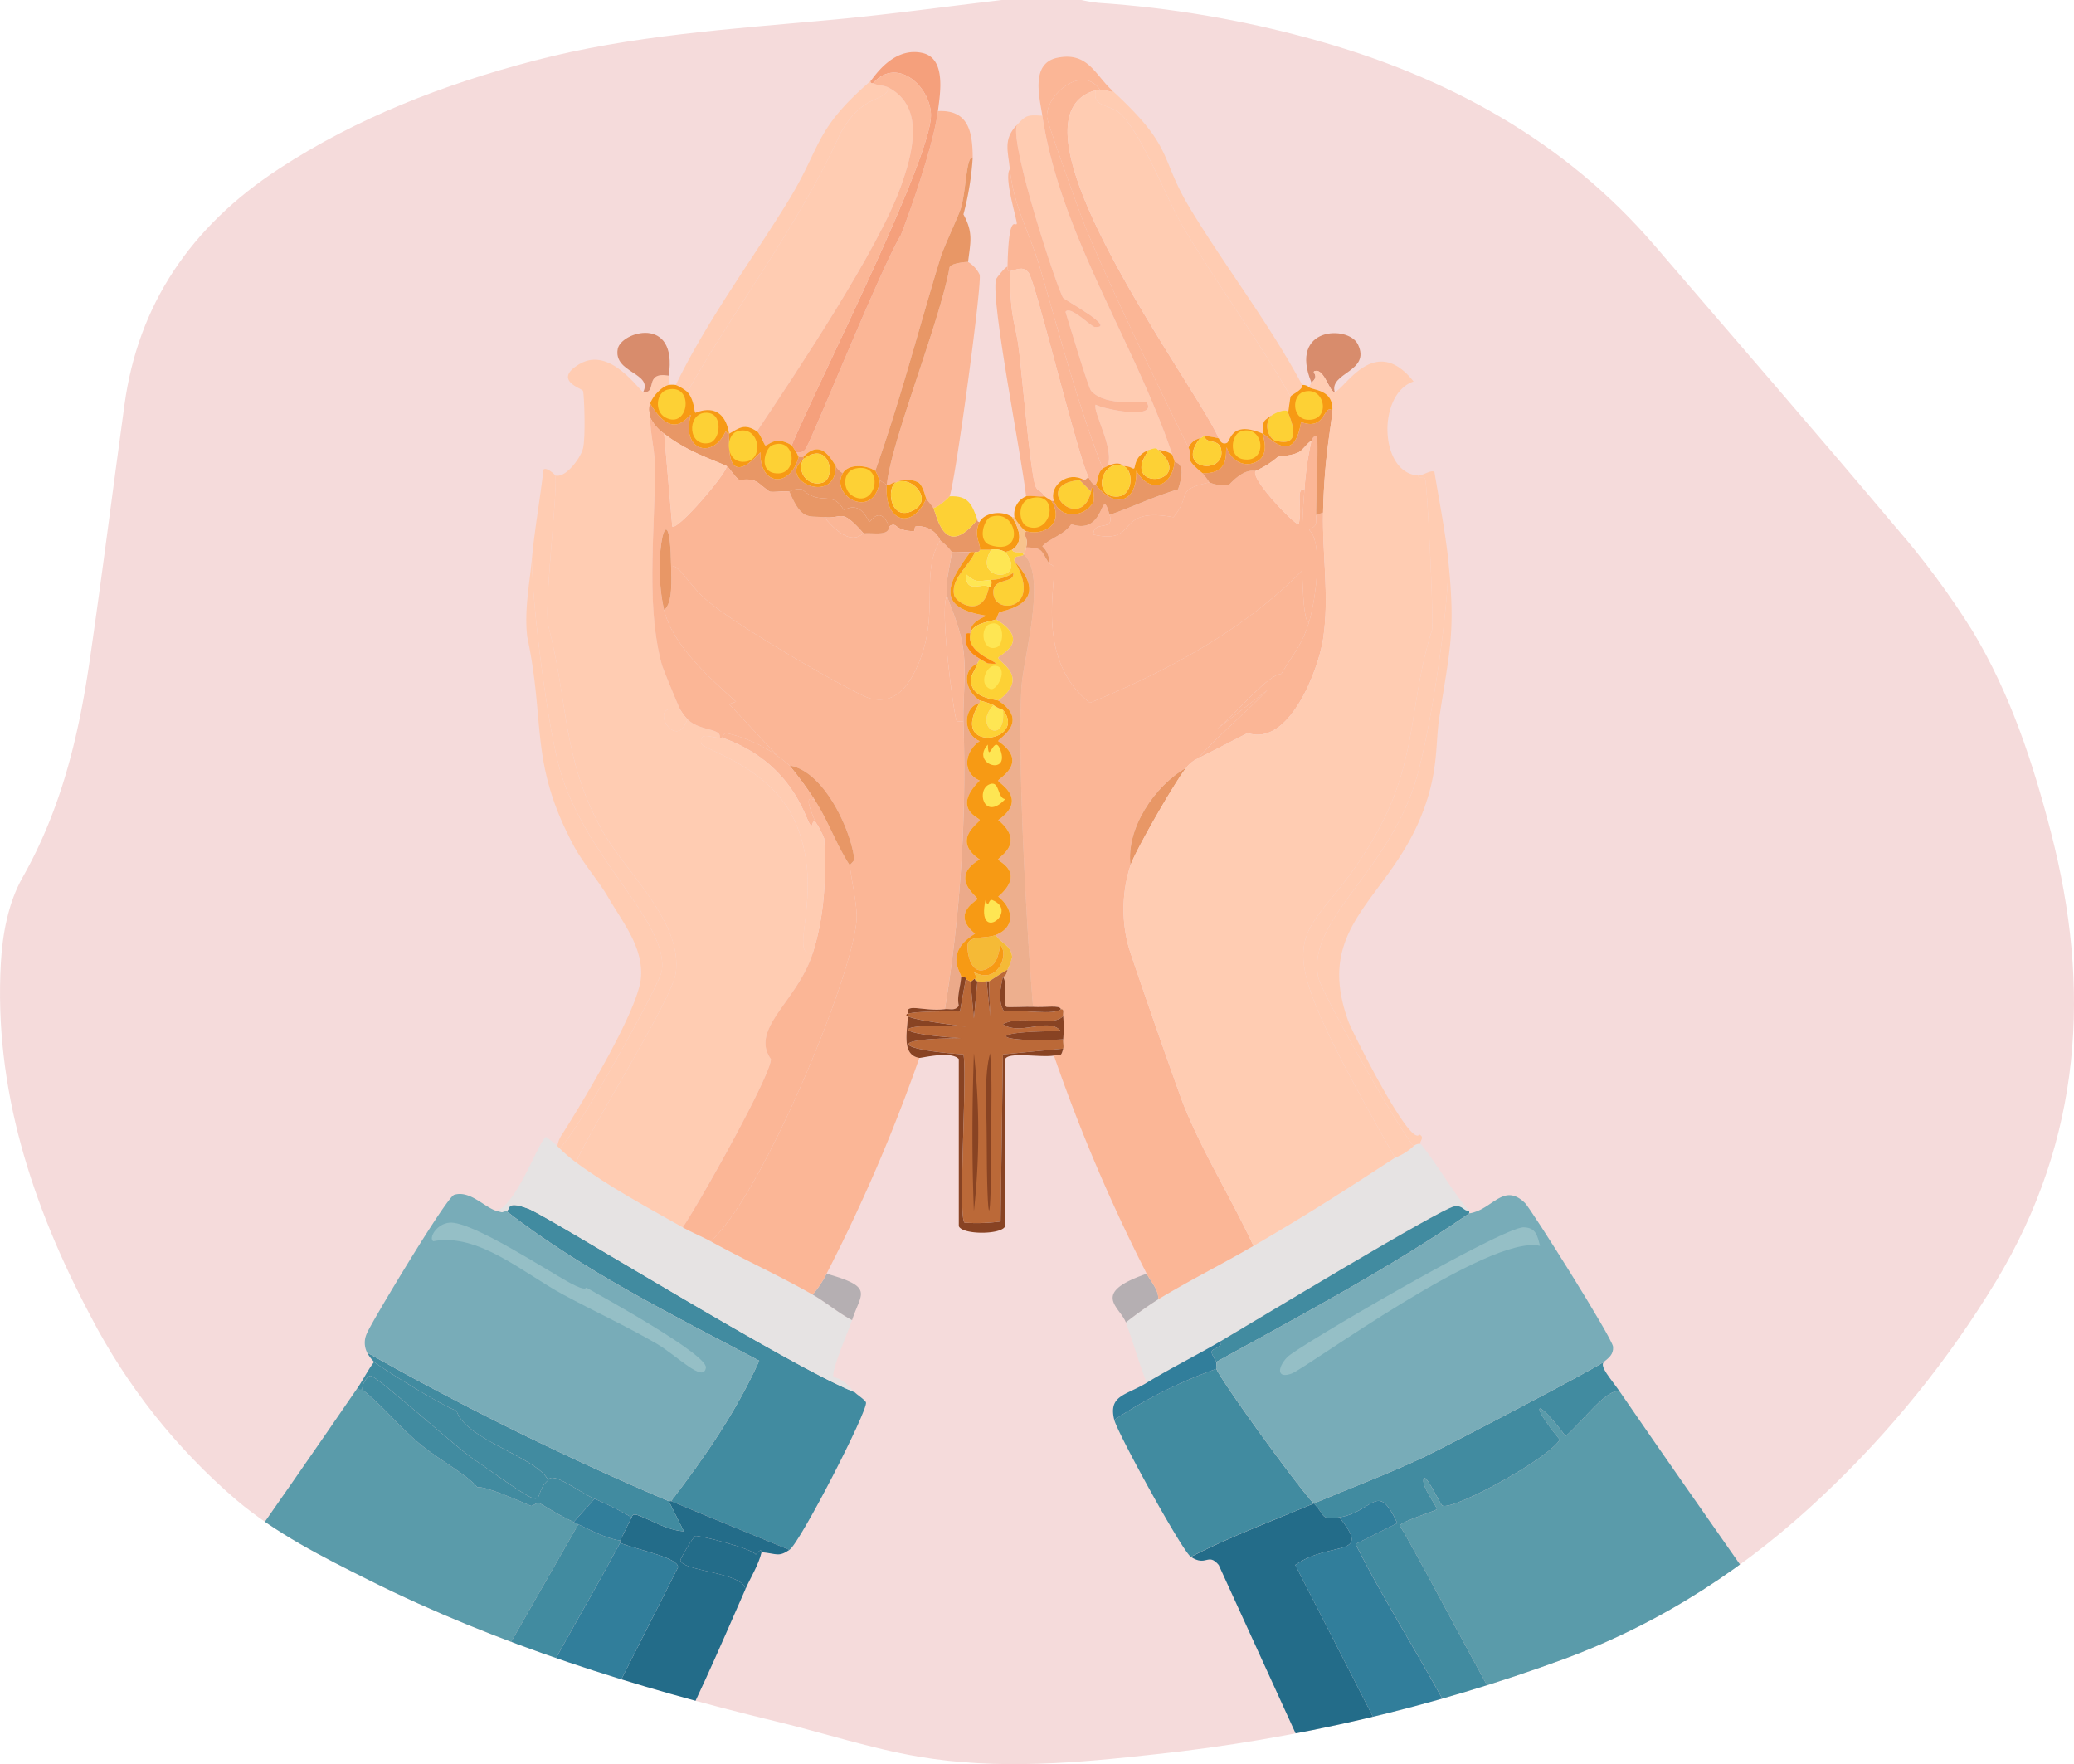<svg xmlns="http://www.w3.org/2000/svg" xmlns:xlink="http://www.w3.org/1999/xlink" width="404.831" height="344.294" viewBox="0 0 404.831 344.294"><defs><clipPath id="clip-path"><path id="Path_2344" data-name="Path 2344" d="M209.318,344.294H193.745a31.99,31.99,0,0,0-3.3-.554,208.221,208.221,0,0,1-41.488-7.019c-26.763-7.321-49.648-20.019-67.1-40.348-15.705-18.293-31.523-36.507-47.037-54.936a161.319,161.319,0,0,1-14.985-20.242C12.425,208.906,8.025,195.482,4.5,181.853c-7.859-30.374-6.1-59.736,10.725-87.619A198.712,198.712,0,0,1,48.988,52.466C63.535,38.689,80.077,27.719,99.6,20.491A334.311,334.311,0,0,1,179.007,1.956c15.48-1.726,31.071-3.13,46.524-.493,9.379,1.6,18.465,4.612,27.723,6.849,27.561,6.662,54.409,15.034,79.537,27.593,9.117,4.557,18.2,9.123,25.922,15.664A119.875,119.875,0,0,1,387.2,87.529c11.483,21.7,18.822,44.386,17.468,68.775-.314,5.665-1.439,11.8-4.239,16.743-7.551,13.324-10.945,27.55-13.078,42.154-2.44,16.714-4.521,33.471-6.829,50.2-2.67,19.358-12.779,34.589-30.105,45.926-15.172,9.928-32.015,16.452-49.8,21.113-18.987,4.976-38.592,6.2-58.115,7.993-11.092,1.016-22.128,2.555-33.188,3.858" transform="translate(782.895 1003.395) rotate(180)" fill="#f3d0d0"></path></clipPath><clipPath id="clip-path-2"><rect id="Rectangle_232" data-name="Rectangle 232" width="404.832" height="344.294" fill="#f5dbdb"></rect></clipPath><clipPath id="clip-path-3"><rect id="Rectangle_268" data-name="Rectangle 268" width="463.758" height="463.758" fill="none"></rect></clipPath></defs><g id="Mask_Group_58" data-name="Mask Group 58" transform="translate(-378.063 -659.101)" clip-path="url(#clip-path)"><g id="Group_257" data-name="Group 257"><g id="Group_240" data-name="Group 240" transform="translate(782.895 1003.395) rotate(180)" style="mix-blend-mode: normal;isolation: isolate"><g id="Group_239" data-name="Group 239"><g id="Group_238" data-name="Group 238" clip-path="url(#clip-path-2)"><path id="Path_1097" data-name="Path 1097" d="M209.318,344.294H193.745a31.99,31.99,0,0,0-3.3-.554,208.221,208.221,0,0,1-41.488-7.019c-26.763-7.321-49.648-20.019-67.1-40.348-15.705-18.293-31.523-36.507-47.037-54.936a161.319,161.319,0,0,1-14.985-20.242C12.425,208.906,8.025,195.482,4.5,181.853c-7.859-30.374-6.1-59.736,10.725-87.619A198.712,198.712,0,0,1,48.988,52.466C63.535,38.689,80.077,27.719,99.6,20.491A334.311,334.311,0,0,1,179.007,1.956c15.48-1.726,31.071-3.13,46.524-.493,9.379,1.6,18.465,4.612,27.723,6.849,27.561,6.662,54.409,15.034,79.537,27.593,9.117,4.557,18.2,9.123,25.922,15.664A119.875,119.875,0,0,1,387.2,87.529c11.483,21.7,18.822,44.386,17.468,68.775-.314,5.665-1.439,11.8-4.239,16.743-7.551,13.324-10.945,27.55-13.078,42.154-2.44,16.714-4.521,33.471-6.829,50.2-2.67,19.358-12.779,34.589-30.105,45.926-15.172,9.928-32.015,16.452-49.8,21.113-18.987,4.976-38.592,6.2-58.115,7.993-11.092,1.016-22.128,2.555-33.188,3.858" transform="translate(0 0)" fill="#f5dbdb"></path></g></g></g><g id="Group_366" data-name="Group 366" transform="translate(339.224 561.224)"><g id="Group_365" data-name="Group 365" clip-path="url(#clip-path-3)"><path id="Path_2578" data-name="Path 2578" d="M220.956,202.945c3.4,4.147,5.935,8.976,9.511,13.134-1.244,0-1.177-1.18-2.945-.907-2.6.4-39.739,22.866-45.515,26.268-4.763,2.8-9.793,5.275-14.493,8.152-1.527-3.846-2.634-7.9-4.076-11.775a75.159,75.159,0,0,1,6.342-4.528c6.028-3.663,12.452-6.856,18.568-10.417,11.031-6.422,17.109-10.362,27.626-17.21A11.073,11.073,0,0,0,219.6,203.4a1.839,1.839,0,0,1,1.359-.452" transform="translate(95.16 118.152)" fill="#e6e3e3"></path><path id="Path_2579" data-name="Path 2579" d="M170.729,223.95a75.134,75.134,0,0,0-6.34,4.528c-1.138-3.057-7.03-5.7,4.076-9.511.8,1.585,2.285,3.014,2.264,4.982" transform="translate(94.212 127.491)" fill="#b5afb2"></path><path id="Path_2580" data-name="Path 2580" d="M240.239,233.616c16.669,24.283,33.877,48.209,50.271,72.689-19.313.366-38.656.29-57.97.226.041-2.092-7.626-.074-9.511-1.133-2.289-1.286-22.349-40.439-25.814-45.742.794-1,7.055-2.823,7.247-3.169.214-.389-3.345-4.74-2.492-6.114.669-.335,3.217,5.3,3.623,5.433,2.381.815,20.814-9.278,22.871-12.906-6.2-7.533-4.587-8.368,1.131-.68,3.334-2.829,8.372-9.8,10.644-8.6" transform="translate(114.825 135.94)" fill="#5a9baa"></path><path id="Path_2581" data-name="Path 2581" d="M243.236,229.845c-.873.956,1.34,3.221,3.171,5.887-2.274-1.2-7.31,5.775-10.644,8.6-5.72-7.688-7.334-6.853-1.131.68-2.058,3.628-20.49,13.721-22.871,12.906-.407-.138-2.954-5.769-3.623-5.433-.854,1.373,2.7,5.725,2.49,6.114-.19.347-6.452,2.171-7.247,3.169,3.465,5.3,23.526,44.456,25.816,45.742,1.883,1.059,9.552-.959,9.511,1.133-6.788-.024-13.595.041-20.381,0,.168-1.062-.432-.861-.453-.907-5.739-12.962-16.5-29.105-23.1-42.345l8.152-4.076c-3.888-8.424-4.642-2.2-11.322-1.131-3.772.6-2.693-.408-4.981-2.718,7.156-3.011,14.484-5.736,21.512-9.057,4.2-1.989,33.55-17.327,35.1-18.569" transform="translate(108.66 133.824)" fill="#418ba0"></path><path id="Path_2582" data-name="Path 2582" d="M200.439,250.023c6.579,8.058-1.614,4.429-8.6,9.285l19.474,38.042,15.4.228c.021.046.619-.157.452.905-10.788-.066-21.59.049-32.382,0l-17.889-39.175c-2.108-2.486-2.4.422-5.435-1.585,7.762-3.97,15.976-7.039,24-10.416,2.289,2.308,1.209,3.32,4.982,2.717" transform="translate(99.827 143.99)" fill="#236c89"></path><path id="Path_2583" data-name="Path 2583" d="M181.936,230.7c1.16,2.68,16.072,23.29,19.022,26.268-8.027,3.376-16.24,6.446-24,10.416-1.7-1.123-14.307-24.132-14.944-26.721a91.221,91.221,0,0,1,19.927-9.963" transform="translate(94.327 134.324)" fill="#418ba0"></path><path id="Path_2584" data-name="Path 2584" d="M224.306,211.588v.452c-15.734,10.808-32.679,19.767-49.364,28.985-.03-.108-1.058-1.581-.907-2.038.236-.706,2.087-.661,1.812-2.038,5.775-3.4,42.918-25.865,45.515-26.267,1.769-.275,1.7.907,2.945.905" transform="translate(101.321 122.643)" fill="#418ba0"></path><path id="Path_2585" data-name="Path 2585" d="M182.024,231.345c.106.392-.117,1.087,0,1.359a91.149,91.149,0,0,0-19.927,9.963c-1.195-4.842,2.247-4.74,6.34-7.247,4.7-2.877,9.731-5.348,14.492-8.152.275,1.377-1.574,1.332-1.81,2.038-.154.457.877,1.93.9,2.038" transform="translate(94.239 132.324)" fill="#317e9b"></path><path id="Path_2586" data-name="Path 2586" d="M250.248,241.819c-1.549,1.242-30.895,16.58-35.1,18.569-7.028,3.321-14.356,6.046-21.512,9.057-2.949-2.976-17.862-23.586-19.022-26.267-.117-.272.106-.967,0-1.359,16.686-9.218,33.632-18.178,49.364-28.985,4.5-.625,6.611-6.164,10.87-2.038,1.184,1.146,17.1,26.436,17.21,28.078.1,1.471-.805,2.138-1.812,2.945" transform="translate(101.647 121.85)" fill="#78acb8"></path><path id="Path_2587" data-name="Path 2587" d="M230.036,213.244c2.429.076,2.65,1.652,3.171,3.623-10.023-2.353-45.353,23.727-48.459,24.909-2.859,1.087-2.9-1.03-.907-3.171,1.907-2.051,42.116-25.49,46.195-25.362" transform="translate(106.234 124.158)" fill="#95bfc6"></path><path id="Path_2588" data-name="Path 2588" d="M219.207,297.759l-15.4-.226-19.474-38.043c6.99-4.854,15.185-1.226,8.6-9.285,6.68-1.068,7.435-7.289,11.322,1.133l-8.152,4.076c6.6,13.24,17.359,29.384,23.1,42.345" transform="translate(107.326 143.807)" fill="#317e9b"></path><path id="Path_2589" data-name="Path 2589" d="M88.434,233.447c3.938,3.1,7.606,7.7,11.549,10.87,3.9,3.134,8.83,5.7,10.87,8.152,1.725-.184,7.418,2.361,10.416,3.623.453.19,1.011-.782,1.812-.454.384.158,3.4,2.174,6.566,3.623.315.146.593.305.907.454l-26.268,45.967c-4.123.837-9.3-.745-9.057,1.133-19.6.065-39.3.516-58.877-.679C53.5,281.828,70.721,257.53,87.529,232.994c-.046.714.777.351.905.452" transform="translate(21.165 135.657)" fill="#5a9baa"></path><path id="Path_2590" data-name="Path 2590" d="M154.948,247c.4.427,2.15,1.557,2.264,2.038.377,1.585-12.834,27.328-14.946,28.759-7.68-3.142-15.427-6.3-23.1-9.511,6.563-8.553,12.751-17.52,17.208-27.4-16.835-8.914-34.339-17.563-49.364-29.211.915-.217-.335-2.212,4.3-.453,3.924,1.487,51.34,30.986,63.631,35.778" transform="translate(50.663 122.56)" fill="#418ba0"></path><path id="Path_2591" data-name="Path 2591" d="M97.645,203.893c.155.155.271.286.453.452a30.628,30.628,0,0,0,3.171,2.718c6.6,4.872,13.715,8.658,20.833,12.68,1.8,1.016,3.682,1.752,5.433,2.718,6.552,3.612,13.471,6.723,19.928,10.416,2.589,1.481,5.02,3.587,7.7,4.982-.579,1.832-4.15,9.927-3.623,11.095,2.059.557,2.9,1.7,4.076,2.945-12.291-4.791-59.707-34.292-63.631-35.779-4.638-1.758-3.388.237-4.3.454-1.157.272-.46.343-1.812,0,4.13-1.982,7.827-13.02,9.511-14.493a23.077,23.077,0,0,1,2.264,1.812" transform="translate(49.997 117.659)" fill="#e6e3e3"></path><path id="Path_2592" data-name="Path 2592" d="M142.78,256.535c-2.153,1.457-2.438.737-5.435.453-.06,0,.117-1.049-1.131.453-.883-1.26-11.174-3.785-11.775-3.622-.468.125-2.99,4.479-2.945,4.755.361,2.157,12.33,2.342,12.682,5.661-5.095,11.591-10.055,23.265-16.079,34.42-10.641.054-21.292-.073-31.928,0-.239-1.271.88-.848.905-.907l14.946-.226,19.022-37.589c.036-1.878-7.474-3.278-11.322-4.756.063-.117-.063-.335,0-.453.794-1.481,1.481-3.041,2.264-4.528.057.022.044-.851,1.133-.454,2.99,1.095,5.745,2.959,9.057,3.171l-2.943-5.888c.128.054.324-.054.453,0,7.671,3.215,15.416,6.368,23.1,9.511" transform="translate(50.151 143.817)" fill="#236c89"></path><path id="Path_2593" data-name="Path 2593" d="M117.042,253.052c-.063.117.063.335,0,.453-7.582,14.2-16.158,27.888-22.645,42.572-.025.059-1.144-.364-.905.907-6.636.044-13.292-.022-19.927,0-.247-1.878,4.935-.3,9.057-1.133l26.268-45.969c2.611,1.236,5.25,2.679,8.152,3.171" transform="translate(42.827 145.489)" fill="#418ba0"></path><path id="Path_2594" data-name="Path 2594" d="M128.716,257.685l2.945,5.888c-3.313-.212-6.068-2.076-9.058-3.171-1.089-.4-1.076.475-1.133.454a61.966,61.966,0,0,0-7.245-3.623c-3.19-1.4-8.234-5.492-9.058-3.623-2.032-4.443-16.147-7.873-17.889-13.587-2.851-.894-15.389-8.8-16.079-9.511a7.379,7.379,0,0,1-1.358-1.812,582.071,582.071,0,0,0,58.875,28.985" transform="translate(40.664 133.157)" fill="#418ba0"></path><path id="Path_2595" data-name="Path 2595" d="M105.833,252.942c-3.878,3.236,2.049,7.52-13.813-3.623-2.878-1.587-19.5-16.723-20.833-16.757-.7-.017-1.839,1.908-1.585,2.718-.128-.1-.951.261-.905-.452,1.1-1.6,1.962-3.44,3.169-4.982.69.707,13.227,8.617,16.079,9.511,1.742,5.713,15.857,9.144,17.889,13.587" transform="translate(39.997 133.824)" fill="#418ba0"></path><path id="Path_2596" data-name="Path 2596" d="M124.334,254.485c-.63,2.6-2.115,4.845-3.171,7.247-.35-3.318-12.319-3.5-12.68-5.66-.046-.277,2.476-4.631,2.943-4.756.6-.163,10.894,2.362,11.775,3.623,1.25-1.5,1.073-.459,1.133-.454" transform="translate(63.162 146.32)" fill="#236c89"></path><path id="Path_2597" data-name="Path 2597" d="M132.5,228.026c-2.677-1.394-5.111-3.5-7.7-4.982a19.464,19.464,0,0,0,2.717-4.076c9.473,2.655,6.638,3.82,4.982,9.058" transform="translate(72.662 127.491)" fill="#b5afb2"></path><path id="Path_2598" data-name="Path 2598" d="M105.513,251.943c.824-1.869,5.868,2.218,9.058,3.623l-4.076,4.528c-3.164-1.449-6.183-3.465-6.568-3.623-.8-.327-1.359.644-1.812.454-3-1.263-8.691-3.807-10.416-3.623-2.039-2.452-6.968-5.017-10.87-8.153-3.941-3.168-7.611-7.77-11.549-10.868-.253-.81.884-2.736,1.585-2.718,1.337.035,17.955,15.17,20.833,16.757,15.862,11.144,9.935,6.859,13.813,3.623" transform="translate(40.317 134.823)" fill="#418ba0"></path><path id="Path_2599" data-name="Path 2599" d="M99.392,246.733a62.117,62.117,0,0,1,7.247,3.623c-.783,1.487-1.47,3.047-2.264,4.528-2.9-.492-5.543-1.935-8.153-3.169-.312-.149-.59-.309-.905-.454Z" transform="translate(55.496 143.657)" fill="#317e9b"></path><path id="Path_2600" data-name="Path 2600" d="M95.373,212.468c1.351.343.655.274,1.812,0,15.025,11.648,32.529,20.3,49.364,29.211-4.457,9.879-10.644,18.846-17.208,27.4-.13-.054-.326.054-.454,0a582.074,582.074,0,0,1-58.875-28.985,4.229,4.229,0,0,1,0-3.85C70.527,234.735,85.47,209.769,87,209.3c3.12-.965,6.017,2.57,8.378,3.171" transform="translate(40.493 121.763)" fill="#78acb8"></path><path id="Path_2601" data-name="Path 2601" d="M81.272,212.675c4.32-.367,19.055,9.361,23.55,11.775,3.315,1.78,3.027.824,3.171.907,3.457,1.945,23.707,13.114,23.324,15.625-.472,3.087-5.579-2.345-9.737-4.756-5.9-3.416-12.122-6.281-18.117-9.511C95.8,222.587,86.827,214.567,78.1,216.3c-.938-.525.57-3.4,3.171-3.623" transform="translate(45.31 123.821)" fill="#95bfc6"></path><path id="Path_2602" data-name="Path 2602" d="M86.729,294.743c6.487-14.683,15.063-28.374,22.645-42.572,3.848,1.478,11.357,2.878,11.322,4.755l-19.022,37.591Z" transform="translate(50.497 146.823)" fill="#317e9b"></path><path id="Path_2603" data-name="Path 2603" d="M156.068,132.548c.008.055.87.326.905.679.373,3.721-3.49,18.3,7.02,26.495,14.881-6.106,30.007-14.148,41.439-25.814.1,3.44.329,10.546,1.359,9.963-1.31,4.433-3.082,6.259-5.435,10.19-2.81.275-8.413,7.413-12.68,10.87l9.963-7.7c-4.408,4.606-9.329,8.6-13.587,13.36a5.748,5.748,0,0,0-2.264,1.812c-6.191,3.5-11.788,11.914-10.87,19.02a27.811,27.811,0,0,0-.453,15.625c.38,1.611,9.712,28.384,10.87,31.251,3.81,9.44,9.3,18.193,13.587,27.4-6.115,3.56-12.541,6.755-18.569,10.416.021-1.968-1.46-3.4-2.264-4.981a333.512,333.512,0,0,1-18.117-42.572c1.41-.226,1.359.294,1.812-1.359.128-.467-.068-1.24,0-1.812a27.9,27.9,0,0,0,0-4.528c-.111-.642.282-1.378-.453-1.359-.25-.883-2.929-.286-5.435-.453-1.283-15.473-3.071-48.413-2.264-62.272.342-5.861,5.065-21.669.453-26.042a3.483,3.483,0,0,0,.454-1.359c3.435.095,2.8.634,4.528,3.171" transform="translate(87.586 75.328)" fill="#fbb696"></path><path id="Path_2604" data-name="Path 2604" d="M210.838,161.892c-.766,5.09-.033,10.566-3.623,19.248-6.767,16.363-20.895,21.251-14.039,39.855.666,1.807,12.038,24.653,13.813,21.965,1.172.6-.1,1.408.226,1.812a1.839,1.839,0,0,0-1.359.453c-3.565-4.375-17.966-30.05-18.568-32.835-2.354-10.894,12.639-19.881,18.568-37.137,3.008-8.753,6.821-33.956,6.794-44.157,1.438,14.186.229,17.237-1.812,30.8" transform="translate(108.901 76.328)" fill="#ffccb2"></path><path id="Path_2605" data-name="Path 2605" d="M155.019,76.165c3.484,23.181,18.02,44.217,25.362,66.122a5.461,5.461,0,0,0-2.717-.905c-.408-.068,0-.676-1.812,0-2.975,1.1-2.608,3.467-2.945,3.623-.3.139-.652-.478-2.038-.454-.158,0-.649-1.163-3.169,0,1.581-3.087-2.986-10.91-2.266-12,1.37.828,12.114,3.079,9.965-.453-.3-.489-7.894,1.076-10.87-2.264-.538-.6-4.3-13.191-4.982-15.4.82-1.378,5,2.891,5.661,2.943,4.592.364-5.813-5.255-6.114-5.661-1.046-1.413-10.441-29.833-9.058-33.74,1.733-1.788,1.894-2.046,4.982-1.812" transform="translate(87.276 44.303)" fill="#ffccb2"></path><path id="Path_2606" data-name="Path 2606" d="M213.646,137.559c.027,10.2-3.786,35.4-6.794,44.157-5.929,17.256-20.922,26.243-18.568,37.137.6,2.785,15,28.458,18.568,32.835a11.1,11.1,0,0,1-3.622,2.264c-29.338-51.723-16.974-37.755-2.718-64.989,7.1-13.561,5.571-24.3,9.963-38.043.309-2.766-.932-28.028-1.358-29.437-.144-.478-1.351.125-1.359-.68.905.046,2.574-1.2,3.171-.679.943,5.8,2.123,11.584,2.717,17.436" transform="translate(107.905 69.865)" fill="#ffccb2"></path><path id="Path_2607" data-name="Path 2607" d="M167,75.4c.038.756-.426-.127-2.264,0-3.354-5.109-10.582.628-10.417,5.209.041,1.1,6.232,18.262,7.247,20.832,3.914,9.919,15.1,33.126,20.381,43.7,1.133,2.27-1.454,1.554,2.717,4.982a18.73,18.73,0,0,1,1.359,1.812c-6.884,1.525-3.362,2.375-7.02,6.793-11.822-2.177-6.473,5.494-15.625,3.4-.008-2.933,4.16-.457,3.171-3.85,4.544-1.568,8.645-3.581,13.36-4.982,1.839-5.476-.573-5.071-.68-5.435-.144-.494-.3-.889-.453-1.358-7.342-21.9-21.878-42.94-25.362-66.122-.536-3.571-2.375-10.235,2.943-11.322,5.914-1.21,7.323,3.28,10.644,6.34" transform="translate(88.887 40.089)" fill="#fbb696"></path><path id="Path_2608" data-name="Path 2608" d="M160.665,73c1.839-.127,2.3.756,2.264,0,12.517,11.531,9.006,12.805,15.4,23.324,7,11.514,15.354,22.276,21.738,34.194.239.924-2.092,1.873-2.264,2.264-6.408-11.253-14.193-21.746-20.833-32.835-3.462-5.783-8.093-18.42-12.454-22.419-2.013-1.843-5.538-1.15-4.755-4.528a6.372,6.372,0,0,1,.905,0" transform="translate(92.953 42.488)" fill="#ffccb2"></path><path id="Path_2609" data-name="Path 2609" d="M168.321,143.857c-.277.128-.869.418-.905.452-4.886-12.574-8.394-26.086-12.229-39.175-1.959-6.687-5.179-12.036-5.887-19.248-.343-3.49-1.342-5.818,1.359-8.6-1.384,3.907,8.012,32.327,9.058,33.74.3.407,10.7,6.024,6.114,5.661-.668-.052-4.843-4.323-5.661-2.945.682,2.209,4.443,14.8,4.981,15.4,2.976,3.342,10.573,1.777,10.87,2.266,2.15,3.532-8.593,1.28-9.963.453-.72,1.092,3.846,8.914,2.264,12" transform="translate(86.656 44.997)" fill="#fbb696"></path><path id="Path_2610" data-name="Path 2610" d="M167.41,141.143c-1.109,1.046-.707,2.057-1.359,3.171-.059-.076-.524.31-1.358-1.359-2.25-4.5-10.4-38.505-11.775-40.081-1.171-1.345-2.356-.462-3.623-.226,0-.051-.478.271-.454-.905.231-10.984,1.617-7.573,1.812-8.38.128-.528-2.595-8.986-1.358-10.642.707,7.21,3.927,12.561,5.887,19.248,3.834,13.088,7.342,26.6,12.228,39.175" transform="translate(86.66 48.163)" fill="#fbb696"></path><path id="Path_2611" data-name="Path 2611" d="M150.167,95.648c.123,10.254,1.106,9.661,1.812,15.625.589,4.975,2.225,23.7,3.171,26.268.421,1.144,1.085.75,1.812,2.038-1.1.152-2.873-.22-3.623,0-.886-7.974-6.859-37.652-5.888-42.345.033-.165,1.717-2.378,2.264-2.49-.025,1.174.453.854.453.905" transform="translate(85.789 55.163)" fill="#fbb696"></path><path id="Path_2612" data-name="Path 2612" d="M191.249,114.42c-.965.234-2-4.585-3.85-4.076-.84.231,1.063.816-.679,2.264-4.546-10.924,7.22-11.258,9.057-7.473,2.6,5.359-5.6,5.476-4.528,9.285" transform="translate(108.112 59.942)" fill="#d88c6c"></path><path id="Path_2613" data-name="Path 2613" d="M194.8,119.938c-1.334,1.351,7.816,10.84,8.378,10.416.79-3.239-.677-7.106,1.133-6.793a139.577,139.577,0,0,0-.452,15.851c-11.433,11.667-26.559,19.71-41.44,25.814-10.511-8.193-6.647-22.771-7.019-26.493-.036-.354-.9-.623-.907-.68a4.379,4.379,0,0,0-1.359-3.4c1.709-1.7,4.172-2.144,5.661-4.3,6.9,2.391,5.625-8.147,7.473-1.812.99,3.392-3.177.916-3.169,3.85,9.152,2.1,3.8-5.573,15.625-3.4,3.658-4.418.135-5.269,7.019-6.794a6.693,6.693,0,0,0,3.85.453c3.234-3.467,4.921-2.6,5.209-2.717" transform="translate(89.161 69.822)" fill="#fbb696"></path><path id="Path_2614" data-name="Path 2614" d="M172.313,173.089c4.258-4.759,9.179-8.753,13.587-13.36l-9.963,7.7c4.267-3.456,9.87-10.595,12.68-10.87,2.353-3.93,4.125-5.756,5.435-10.191,1.429-4.826,2.658-15.637,0-17.889,1.7-1.074,1.34-1.081,1.359-2.943l1.359-.453c-.182,8.142,1.266,16.487,0,24.683-.943,6.1-6.636,21.066-14.72,18.341Z" transform="translate(100.327 72.828)" fill="#fbb696"></path><path id="Path_2615" data-name="Path 2615" d="M187.932,131.04c-.019,1.861.343,1.867-1.359,2.945,2.658,2.25,1.429,13.06,0,17.889-1.03.582-1.256-6.524-1.358-9.963a139.6,139.6,0,0,1,.453-15.852,60.86,60.86,0,0,1,1.359-9.509c.06-.04.264-1.024,1.131-.907.142,4.71-.174,10.273-.226,15.4" transform="translate(107.805 67.325)" fill="#fbb696"></path><path id="Path_2616" data-name="Path 2616" d="M174.918,156.57c-2.182,2.685-9.957,16.242-10.87,19.022-.918-7.107,4.679-15.522,10.87-19.022" transform="translate(95.457 91.161)" fill="#e89766"></path><path id="Path_2617" data-name="Path 2617" d="M198.247,112.564c-.171,3.122-1.56,8.62-1.812,19.927l-1.359.454c.054-5.125.37-10.69.226-15.4-.865-.119-1.07.867-1.131.905-.948.59-1.7,1.859-2.49,2.264-1.415.725-3.815.782-4.077.907a17.3,17.3,0,0,1-4.3,2.717c-.288.116-1.975-.75-5.207,2.717a6.688,6.688,0,0,1-3.85-.453,19.141,19.141,0,0,0-1.359-1.812c5.821.256,4.247-4.728,4.755-4.981.835,2.546,3.445,4.065,5.887,2.717,2.658-1.465,1.079-5.03,1.133-5.435,1.191.513,6.085,6.5,7.473-2.264,4.9,1.8,4.312-3.56,6.114-2.264" transform="translate(100.66 65.42)" fill="#e89766"></path><path id="Path_2618" data-name="Path 2618" d="M220.668,128.682c.008.805,1.215.2,1.359.679.426,1.411,1.666,26.672,1.358,29.439-4.392,13.746-2.864,24.482-9.963,38.042-14.256,27.235-26.62,13.265,2.718,64.99-10.517,6.846-16.6,10.786-27.627,17.21-4.285-9.207-9.775-17.96-13.587-27.4-1.157-2.865-10.489-29.638-10.868-31.249a27.812,27.812,0,0,1,.453-15.625c.911-2.78,8.688-16.335,10.87-19.022a5.732,5.732,0,0,1,2.264-1.81l9.737-4.982c8.084,2.725,13.775-12.239,14.718-18.343,1.267-8.2-.18-16.541,0-24.681.253-11.307,1.641-16.806,1.812-19.928.226-4.119-3.807-3.921-4.528-4.528a5.082,5.082,0,0,1,.453-.905c1.742-1.448-.16-2.033.68-2.266,1.85-.509,2.883,4.312,3.85,4.077,1.986-.483,7.778-11.631,15.4-2.038-7.194,2.437-6.683,17.955.905,18.341" transform="translate(94.996 61.984)" fill="#ffccb2"></path><path id="Path_2619" data-name="Path 2619" d="M188.147,152.863c9.512-.589-5.865,5.326-9.511,8.6a36.021,36.021,0,0,0-6.566,9.285c-4.793,12.428,1.685,23.544-2.492,25.135-2.911-9.305-3.277-17.132.228-26.493,2.353-6.291,11.278-16.095,18.341-16.531" transform="translate(97.399 88.978)" fill="#ffccb2"></path><path id="Path_2620" data-name="Path 2620" d="M186.01,149.463c3.862-1.009,2.506,4.019.905,4.528-3.827,1.223-3.169-3.937-.905-4.528" transform="translate(107.235 86.945)" fill="#ffccb2"></path><path id="Path_2621" data-name="Path 2621" d="M164.125,73.726a6.373,6.373,0,0,0-.905,0c-19.83,5.525,20.082,58.367,24,67.933a17.148,17.148,0,0,0-2.717-.453c-.384.03-.46.331-.907.453a3.091,3.091,0,0,0-2.264,1.812c-5.283-10.579-16.466-33.785-20.381-43.7-1.014-2.57-7.206-19.73-7.245-20.832-.166-4.581,7.063-10.318,10.416-5.209" transform="translate(89.493 41.759)" fill="#fbb696"></path><path id="Path_2622" data-name="Path 2622" d="M161.741,72.989c-.785,3.378,2.742,2.685,4.753,4.528,4.362,4,8.992,16.636,12.457,22.419,6.639,11.088,14.424,21.582,20.832,32.835-.065.146-.464,3.011-.454,3.169-.095-.97-2.294-.136-3.168.454-2.275,1.536-1.473,1.114-1.813,3.623-6.237-2.682-6.269,1.509-7.019,1.812-1.149.46-1.494-.9-1.585-.907-3.921-9.566-43.833-62.408-24-67.933" transform="translate(90.972 42.497)" fill="#ffccb2"></path><path id="Path_2623" data-name="Path 2623" d="M164.526,135.807c-.4-.019-.452.389-.905.453-3.1-1.9-6.922,1.1-5.889,4.076h-.453c-.041-.07-1.318-.834-1.358-.905-.726-1.286-1.391-.894-1.812-2.038-.946-2.57-2.582-21.294-3.171-26.268-.706-5.963-1.688-5.37-1.812-15.625,1.267-.236,2.452-1.119,3.623.226,1.37,1.577,9.527,35.584,11.775,40.081" transform="translate(86.828 55.311)" fill="#ffccb2"></path><path id="Path_2624" data-name="Path 2624" d="M189.029,125.721c-1.812-.313-.342,3.554-1.133,6.794-.56.422-9.712-9.066-8.378-10.417a17.335,17.335,0,0,0,4.3-2.717c.263-.125,2.661-.18,4.076-.907.791-.405,1.544-1.674,2.492-2.264a61.092,61.092,0,0,0-1.359,9.511" transform="translate(104.444 67.662)" fill="#ffccb2"></path><path id="Path_2625" data-name="Path 2625" d="M162.637,130.783c-.345,2.883-1.32,5.614-.905,8.6-1.6,1.661,1.285,23.1,1.81,24.23.193.41.96.184,1.359.226A288.775,288.775,0,0,1,161.278,220c-3.538.441-6.834-.865-7.245.226.286,2.924-1.712,8.667,2.264,9.285a329.788,329.788,0,0,1-18.117,42.119,19.5,19.5,0,0,1-2.717,4.076c-6.457-3.693-13.375-6.8-19.927-10.417,9.815-8.384,28.21-52.541,28.531-63.177.07-2.305-.975-7.093-1.358-10.19-.01-.073.929-.935.905-1.133-.715-5.948-6-17.294-12.68-18.341a23.421,23.421,0,0,0-2.266-1.812l-9.509-10.191,1.358-.452c-5.038-4.52-12.457-11.11-14.039-17.889,1.744-1.4,1.4-6.062,1.359-8.606,1.521-.237,3.157,3.213,6.566,6.342,5.536,5.077,29.328,18.708,32.156,19.474,4.707,1.274,7.372-1.915,9.283-6.114,4.636-10.182.475-18.129,4.53-24.683a10.442,10.442,0,0,1,2.264,2.264" transform="translate(61.996 74.828)" fill="#fbb696"></path><path id="Path_2626" data-name="Path 2626" d="M96,245.842c-.184-.166-.3-.3-.453-.453a5.219,5.219,0,0,1,.9-2.264c3.919-6.136,14.873-24.246,15.4-30.57.5-5.987-3.549-10.811-6.342-15.625-2.009-3.467-4.908-6.658-6.794-10.191-8.661-16.245-5.456-23.817-9.057-40.76-.595-5.172.443-10.186.905-15.17.1,9.645,3.074,32.548,5.437,40.986,4.823,17.245,21.281,29.839,19.925,39.4-.362,2.571-16.068,30.928-19.925,34.646" transform="translate(52.097 76.162)" fill="#ffccb2"></path><path id="Path_2627" data-name="Path 2627" d="M110.787,112.512c2.835.4.019-4.03,4.982-3.171-.085.574.054,1.225,0,1.812-1.339.255-3.179,2.244-3.623,3.623-.514,1.59,0,1.441,0,2.718-.01,3.055.88,6.331.905,9.283.106,12.422-1.84,27.134,1.359,38.948.217.8,3.361,8.433,3.623,8.832-6.987-1.9-.831,8.705,1.358,1.812,2.413,2.414,6.668,1.7,6.342,3.623-1.309.171-4.13-1.407-3.623,1.131.253,1.271,13.871,4.424,18.568,15.852,5.607,13.644-1.824,25.737,3.171,25.135-2.975,9.3-12.33,14.715-8.152,20.605.141,2.927-14.114,28.4-17.21,32.835-7.117-4.022-14.235-7.808-20.833-12.68,3.111-7.118,18.757-31.778,19.474-36.91,1.418-10.134-9.948-19.8-14.492-28.08-7.737-14.1-6.465-24.933-10.417-39.853-.782-4.53,2.052-27.656,1.359-29.213,1.919.644,4.883-3.212,5.435-5.207.574-2.081.247-10.813,0-11.322-.231-.476-6-2.055-.679-5.209,6.047-3.584,11.723,5.332,12.454,5.435" transform="translate(53.612 61.85)" fill="#ffccb2"></path><path id="Path_2628" data-name="Path 2628" d="M157.214,84.629c-1.278-.242-1.252,6.142-2.264,9.737-.462,1.638-3.307,7.455-4.076,9.963-4.234,13.807-7.837,27.83-12.682,41.44-1.756-1.176-5.262-1.413-6.34.453a3.166,3.166,0,0,1-1.359-1.359c-1.524-2.53-3.31-4.921-6.34-1.812a8.185,8.185,0,0,1-.907,0c-.047-.016-.4-.865-.453-.905a1.593,1.593,0,0,0,1.812-.68c1.272-1.892,14.792-35.543,18.569-41.665,2.34-6.039,6.5-18.235,7.245-24.23,5.916-.305,6.761,3.941,6.794,9.058" transform="translate(71.495 43.991)" fill="#fbb696"></path><path id="Path_2629" data-name="Path 2629" d="M149.809,94.174a5.886,5.886,0,0,1,2.264,2.49c.451,2.139-4.891,41.306-5.887,43.252-.142.279-2.464,2.335-3.171,2.264-.378-.653-.986-1.2-1.358-1.812-.184-.3-.628-2.615-1.585-3.171a4.739,4.739,0,0,0-4.3,0c-.886-.038-1.025.57-1.812.453.791-8.389,10.247-31.518,12.228-42.344.025-.886,3.429-1.2,3.623-1.133" transform="translate(77.995 54.827)" fill="#fbb696"></path><path id="Path_2630" data-name="Path 2630" d="M94.692,120.974c.691,1.557-2.141,24.681-1.359,29.211,3.952,14.92,2.679,25.751,10.417,39.855,4.543,8.281,15.909,17.946,14.492,28.078-.718,5.133-16.363,29.792-19.474,36.91a30.792,30.792,0,0,1-3.171-2.717c3.861-3.718,19.563-32.075,19.928-34.646,1.354-9.561-15.1-22.156-19.928-39.4-2.359-8.438-5.332-31.342-5.433-40.988.541-5.851,1.585-11.6,2.264-17.436.41-.582,2.1.763,2.264,1.133" transform="translate(52.497 69.692)" fill="#ffccb2"></path><path id="Path_2631" data-name="Path 2631" d="M146.406,72.3c1.269.581,2.043.291,3.171.905-1.264,3.032-5.131,1.022-9.511,8.834-8.117,17.924-20.211,33.477-29.892,50.5a8.592,8.592,0,0,0-2.264-1.359c6.1-12.539,14.427-23.751,21.738-35.55,6.815-11,5.074-14.066,16.3-23.778-.046.546.331.4.453.453" transform="translate(62.829 41.83)" fill="#ffccb2"></path><path id="Path_2632" data-name="Path 2632" d="M120.243,117.518c.123.766-1.139,11.612,6.114,3.623-.18,6.541,5.758,7.147,7.473.905a8.164,8.164,0,0,0,.905,0v.454c-5.285,4.06,6.329,9.163,6.342,1.358a3.163,3.163,0,0,0,1.358,1.359c-2.619,4.532,6.242,9.433,7.247,1.359a5.4,5.4,0,0,0,1.359.905c-.661,7,4.758,9.163,7.7,2.718.372.612.979,1.157,1.359,1.81.646,1.117,2.073,10.424,8.6,2.266.059.161-.079.5.453.452-1.358,2.63.383,4.609,0,5.435-.051,0,.263.49-.905.453-.351-.011-.66.008-.907,0-1.193-.035-3.187.152-3.623,0a10.316,10.316,0,0,0-2.264-2.264,4.6,4.6,0,0,0-4.755-2.718c-.342.009-.115.91-.453.907-3.93-.04-3.115-2.011-4.756-.907-1.8-4.3-3.568-.9-3.85-.905-.313-.008-1.5-4.288-4.981-2.264-2.321-4.077-4.511-.691-8.153-4.076a3.638,3.638,0,0,0-2.49.453c-1.142-.191-2.639.134-3.85,0-2.381-1.638-2.492-2.747-5.888-2.264-.965-.622-2.022-2.486-2.49-2.718-2.316-1.147-7.584-2.71-12.229-6.34a8.286,8.286,0,0,1-2.717-3.171c0-1.275-.511-1.127,0-2.717,4.587,7.761,7.452,2.057,7.925,2.264-1.984,6.7,4.161,8.911,6.794,3.171.047-.027.413.6.679.453" transform="translate(60.912 64.995)" fill="#e89766"></path><path id="Path_2633" data-name="Path 2633" d="M150.754,79.8c-.752,6-4.9,18.191-7.247,24.23-3.775,6.122-17.3,39.771-18.568,41.665a1.592,1.592,0,0,1-1.812.679c-.095-.068-.837-1.316-.907-1.358,4.671-11.292,27.374-56.06,27.173-64.538-.128-5.462-6.59-11.433-11.322-6.114-.122-.055-.5.093-.453-.453.464-.4,4.291-6.838,10.19-5.435,4.614,1.1,3.358,8.027,2.945,11.322" transform="translate(71.162 39.757)" fill="#f5a07c"></path><path id="Path_2634" data-name="Path 2634" d="M151.548,81.292a57.139,57.139,0,0,1-1.812,11.1c1.978,3.609,1.351,5.459.907,9.285-.195-.065-3.6.245-3.623,1.131-1.981,10.826-11.438,33.956-12.229,42.345a5.357,5.357,0,0,1-1.358-.907c-.226-.169-.707-1.677-.907-1.81,4.845-13.61,8.448-27.634,12.682-41.44.769-2.508,3.614-8.326,4.076-9.963,1.013-3.595.986-9.979,2.264-9.737" transform="translate(77.161 47.327)" fill="#e89766"></path><path id="Path_2635" data-name="Path 2635" d="M110.743,111.27c-4.962-.859-2.146,3.566-4.982,3.171,1.862-3.74-5.854-3.71-4.981-8.38.628-3.362,11.731-6.7,9.963,5.209" transform="translate(58.637 59.921)" fill="#d88c6c"></path><path id="Path_2636" data-name="Path 2636" d="M107.479,116.519l1.585,18.115c1.016.823,10.421-10.071,10.642-11.775.47.233,1.525,2.1,2.492,2.718,3.394-.483,3.5.627,5.887,2.264,1.209.134,2.706-.191,3.85,0,2.4,5.723,3.7,4.685,6.793,4.981,5.283,6.348,7.237,3.212,7.7,3.171,2.062-.182,4.9.587,4.982-1.359,1.641-1.1.826.867,4.755.907.339,0,.112-.9.452-.907a4.6,4.6,0,0,1,4.756,2.718c-4.055,6.554.106,14.5-4.53,24.681-1.911,4.2-4.576,7.389-9.283,6.115-2.827-.766-26.62-14.4-32.156-19.474-3.41-3.128-5.046-6.579-6.566-6.342-.236-15.623-3.862-2.114-1.359,8.606,1.582,6.777,9,13.368,14.039,17.889l-1.358.453,9.509,10.19a27.168,27.168,0,0,0-10.19-4.528,1.492,1.492,0,0,0-.679.907c-.15.008-.307-.021-.453,0,.326-1.921-3.929-1.209-6.342-3.623a10.959,10.959,0,0,1-1.358-1.812c-.263-.4-3.407-8.03-3.623-8.832-3.2-11.815-1.253-26.526-1.359-38.948-.025-2.952-.916-6.228-.905-9.285a8.273,8.273,0,0,0,2.717,3.171" transform="translate(60.996 65.995)" fill="#fbb696"></path><path id="Path_2637" data-name="Path 2637" d="M134.583,160.676c2.589,4.022,4.174,8.672,6.794,12.682.381,3.1,1.427,7.884,1.358,10.19-.321,10.636-18.718,54.793-28.532,63.177-1.752-.965-3.638-1.7-5.433-2.717,3.1-4.438,17.349-29.907,17.21-32.835-4.179-5.892,5.177-11.31,8.152-20.607,2.361-7.376,2.683-15.164,2.264-22.417a16.808,16.808,0,0,0-1.812-3.4c-.536-1.566-2.445-5.383,0-4.076" transform="translate(63.329 93.395)" fill="#fbb696"></path><path id="Path_2638" data-name="Path 2638" d="M144.745,159.845c-.4-.043-1.168.184-1.359-.226-.525-1.127-3.407-22.569-1.812-24.23.117.84,2.573,5.87,3.171,10.644.56,4.473-.108,9.348,0,13.813" transform="translate(82.152 78.828)" fill="#fbb696"></path><path id="Path_2639" data-name="Path 2639" d="M133.711,175.757c-2.62-4.008-4.206-8.658-6.794-12.682a74.721,74.721,0,0,0-4.981-6.793c6.675,1.047,11.965,12.394,12.68,18.341.025.2-.915,1.062-.905,1.133" transform="translate(70.995 90.993)" fill="#e89766"></path><path id="Path_2640" data-name="Path 2640" d="M124.506,156.8a24.05,24.05,0,0,1,2.264,1.812,75.325,75.325,0,0,1,4.981,6.793c-2.446-1.305-.536,2.509,0,4.077-.717.033-.285,1.242-.907.679-.929-.84-3.193-12.036-17.21-16.984a1.5,1.5,0,0,1,.68-.905,27.146,27.146,0,0,1,10.191,4.528" transform="translate(66.162 88.66)" fill="#fbb696"></path><path id="Path_2641" data-name="Path 2641" d="M108.161,134.279c.038,2.544.384,7.209-1.359,8.6-2.5-10.718,1.123-24.227,1.359-8.6" transform="translate(61.673 74.049)" fill="#e89766"></path><path id="Path_2642" data-name="Path 2642" d="M114.7,152.969c.147-.019.3.009.453,0,14.017,4.948,16.281,16.144,17.21,16.984.622.562.188-.646.907-.68a16.988,16.988,0,0,1,1.812,3.4c.419,7.255.095,15.041-2.266,22.419-5,.6,2.438-11.492-3.169-25.135-4.7-11.428-18.316-14.582-18.569-15.851-.506-2.539,2.315-.96,3.623-1.133" transform="translate(64.64 88.873)" fill="#ffccb2"></path><path id="Path_2643" data-name="Path 2643" d="M109.675,149.5a10.989,10.989,0,0,0,1.359,1.812c-2.19,6.894-8.345-3.717-1.359-1.812" transform="translate(61.97 86.908)" fill="#ffccb2"></path><path id="Path_2644" data-name="Path 2644" d="M130.5,120.568c-.011,7.805-11.626,2.7-6.34-1.359a3.162,3.162,0,0,0,3.85,4.53c2.68-1.084,1.13-8.356-3.85-4.53v-.453c3.028-3.109,4.816-.718,6.34,1.812" transform="translate(71.488 68.286)" fill="#f79a14"></path><path id="Path_2645" data-name="Path 2645" d="M141.676,124.735c-2.941,6.446-8.359,4.286-7.7-2.717.786.116.926-.492,1.812-.454-1.964.91-1.214,7.892,3.4,5.435,3.949-2.1-.407-6.818-3.4-5.435a4.739,4.739,0,0,1,4.3,0c.957.555,1.4,2.869,1.585,3.171" transform="translate(77.974 70.459)" fill="#f79a14"></path><path id="Path_2646" data-name="Path 2646" d="M122.928,139.731c-2.413-1.595-3.4-.706-5.435.453-.595-3.7-2.755-5.6-6.566-4.076-.3-.158-.168-2.49-1.585-4.076,9.679-17.019,21.773-32.572,29.89-50.5,4.381-7.81,8.248-5.8,9.511-8.832,7.16,3.913,4.43,13.177,2.264,19.248-4.369,12.254-20.156,35.92-28.078,47.78" transform="translate(63.662 42.33)" fill="#ffccb2"></path><path id="Path_2647" data-name="Path 2647" d="M124.722,143.544c-3.429-2.084-4.584.252-5.209,0-.383-.652-1.073-2.378-1.585-2.717,7.922-11.86,23.71-35.528,28.08-47.78,2.164-6.071,4.9-15.335-2.264-19.248-1.128-.617-1.9-.326-3.171-.905,4.732-5.321,11.193.652,11.322,6.114.2,8.476-22.5,53.244-27.173,64.536" transform="translate(68.662 41.234)" fill="#fbb696"></path><path id="Path_2648" data-name="Path 2648" d="M118.707,121.692c-.222,1.7-9.626,12.6-10.644,11.775l-1.584-18.115c4.645,3.63,9.911,5.191,12.228,6.34" transform="translate(61.996 67.162)" fill="#ffccb2"></path><path id="Path_2649" data-name="Path 2649" d="M141.41,129.49c-.081,1.945-2.921,1.176-4.982,1.359-4.579-5.119-3.922-2.808-7.7-3.171-3.089-.3-4.394.742-6.793-4.982a3.648,3.648,0,0,1,2.49-.453c3.642,3.386,5.832,0,8.152,4.076,3.483-2.024,4.669,2.258,4.982,2.266.282.006,2.046-3.394,3.85.905" transform="translate(70.995 71.139)" fill="#e89766"></path><path id="Path_2650" data-name="Path 2650" d="M109.743,109.357a8.55,8.55,0,0,1,2.264,1.359c1.418,1.584,1.288,3.918,1.585,4.076,3.812-1.528,5.973.37,6.566,4.076-.264.15-.63-.479-.679-.453-2.633,5.739-8.778,3.533-6.793-3.171-.473-.207-3.339,5.5-7.927-2.264.446-1.381,2.285-3.37,3.623-3.623a5.28,5.28,0,0,1,1.359,0" transform="translate(60.996 63.646)" fill="#f79a14"></path><path id="Path_2651" data-name="Path 2651" d="M107.608,109.956c5.3-1.252,4.157,7.906-.453,5.435-2.166-1.161-1.812-4.9.453-5.435" transform="translate(61.546 63.952)" fill="#fdd135"></path><path id="Path_2652" data-name="Path 2652" d="M112.394,112.781c3.764-.321,3.133,5.4.905,5.887-4.179.905-4.452-5.585-.905-5.887" transform="translate(64.006 65.657)" fill="#fdd135"></path><path id="Path_2653" data-name="Path 2653" d="M133.928,128.905c-.462.041-2.416,3.177-7.7-3.171,3.775.364,3.12-1.948,7.7,3.171" transform="translate(73.495 73.083)" fill="#fbb696"></path><path id="Path_2654" data-name="Path 2654" d="M119.933,115.384c.513.339,1.2,2.065,1.585,2.717.623.252,1.78-2.082,5.209,0,.07.043.81,1.291.905,1.359.055.04.405.889.453.907-1.715,6.24-7.653,5.634-7.473-.907-7.253,7.989-5.99-2.856-6.114-3.623,2.04-1.158,3.022-2.047,5.435-.453" transform="translate(66.657 66.678)" fill="#f79a14"></path><path id="Path_2655" data-name="Path 2655" d="M116.1,115.132c4.261-1.343,5.308,5.293,1.812,5.888-4.082.695-4.351-5.087-1.812-5.888" transform="translate(66.642 66.93)" fill="#fdd135"></path><path id="Path_2656" data-name="Path 2656" d="M120.323,116.888c4.783-1.9,5.255,6.291.453,5.435-3.171-.566-1.7-4.94-.453-5.435" transform="translate(69.211 67.89)" fill="#fdd135"></path><path id="Path_2657" data-name="Path 2657" d="M123.813,118.906c4.979-3.826,6.53,3.446,3.85,4.528a3.161,3.161,0,0,1-3.85-4.528" transform="translate(71.835 68.589)" fill="#fdd135"></path><path id="Path_2658" data-name="Path 2658" d="M135.037,120.269c.2.133.68,1.641.905,1.812-1,8.074-9.865,3.172-7.245-1.359,1.078-1.865,4.584-1.628,6.34-.453" transform="translate(74.651 69.492)" fill="#f79a14"></path><path id="Path_2659" data-name="Path 2659" d="M130.838,119.687c5.837-1.226,4.119,7.892-.453,5.435-2.149-1.155-2.182-4.881.453-5.435" transform="translate(75 69.62)" fill="#fdd135"></path><path id="Path_2660" data-name="Path 2660" d="M135.476,121.455c2.99-1.383,7.346,3.329,3.4,5.435-4.611,2.457-5.361-4.527-3.4-5.435" transform="translate(78.287 70.57)" fill="#fdd135"></path><path id="Path_2661" data-name="Path 2661" d="M148.287,127.614c-6.531,8.16-7.959-1.149-8.6-2.264.706.071,3.027-1.986,3.169-2.264,3.7-.2,4.361,1.6,5.435,4.528" transform="translate(81.328 71.656)" fill="#fdd135"></path><path id="Path_2662" data-name="Path 2662" d="M154.657,218.548c-1.036-.07-4.982.161-5.209,0-.717-.508.358-4.593-.679-5.886.016-.081.528.263.905-1.359a10.8,10.8,0,0,0,.907-2.492c-.239-2.407-2.348-2.7-3.171-4.3,3.919-1.571,3.353-5.18.452-7.473,5.448-4.734.066-6.8,0-7.247-.068-.475,5.5-3.131,0-7.7,6.03-4.215-.07-7.22,0-7.7s6.158-3.514,0-7.7c-.07-.5,6.357-3.756,0-7.925,6.4-4.71-.177-7.6,0-8.378.114-.5,6.731-3.136-.452-7.473.179-.108.454-1.225.68-1.359.617-.369,10.628-1.62,2.943-9.965-.294-1.358,1.47-.729,1.812-1.358,4.612,4.375-.112,20.183-.453,26.042-.807,13.859.981,46.8,2.264,62.27" transform="translate(85.827 75.828)" fill="#e89766" opacity="0.66"></path><path id="Path_2663" data-name="Path 2663" d="M167.522,129.2c-1.848-6.337-.571,4.2-7.473,1.812-1.489,2.158-3.952,2.6-5.661,4.3a4.381,4.381,0,0,1,1.359,3.4c-1.729-2.536-1.093-3.076-4.528-3.171.555-2.138-.742-2.09,0-3.169,3.24.983,7.645-1.3,4.981-5.887h.453c1.239,3.563,5.91,3.3,7.7.226.343-.59-.209-4.408-.453-2.038l-2.264-2.266c.294-.025.615.041.905,0,.452-.063.508-.472.907-.453.834,1.669,1.3,1.283,1.359,1.359,3.876,4.907,8.125,3.339,7.925-2.717,2.645,4.622,7.036,3.158,7.473-1.812.106.362,2.517-.043.679,5.433-4.713,1.4-8.816,3.414-13.36,4.982" transform="translate(87.908 69.162)" fill="#e89766"></path><path id="Path_2664" data-name="Path 2664" d="M146.1,129.952c-4.812,6.449-6.607,10.933,3.171,12.454-3.728,1.5-3.06,3.128-3.171,3.4-.019.046-.84-.155-.905.226-.37,2.144.818,3.732,2.717,4.756-.016.373-.323.479-.453.905-3.231,1.543-2.267,5.383.453,7.247v.453c-3.471,1.017-3.174,6.226,0,7.473-2.91,1.976-3.554,6.156,0,7.7-5.538,5.543-.07,7.224,0,7.7s-5.713,3.831,0,7.7c-6.12,3.638-.369,7.224-.453,7.7-.074.418-5.264,2.829-.454,6.793-6.093,3.69-2.688,7.617-2.717,8.379-.066,1.766-.881,3.785-.453,5.661-.707,1.076-1.753.558-2.718.679a288.777,288.777,0,0,0,3.623-56.158c-.108-4.465.56-9.34,0-13.813-.6-4.774-3.054-9.8-3.169-10.644-.415-2.99.56-5.721.905-8.6.437.152,2.429-.035,3.623,0" transform="translate(82.161 75.66)" fill="#ecaa8a"></path><path id="Path_2665" data-name="Path 2665" d="M170.135,117.355c-6.194,8.273,9.43,6.77,1.812,0a5.492,5.492,0,0,1,2.717.905c.158.47.309.865.454,1.359-.437,4.971-4.827,6.433-7.473,1.812.2,6.055-4.049,7.623-7.925,2.718.652-1.114.248-2.125,1.358-3.171.038-.035.628-.324.907-.453,2.521-1.165,3.011,0,3.169,0-4.06-1.49-6.038,5.226-2.038,5.887s4.174-5.1,2.038-5.887c1.386-.024,1.739.592,2.038.453.337-.157-.03-2.517,2.945-3.623" transform="translate(92.994 68.328)" fill="#f79a14"></path><path id="Path_2666" data-name="Path 2666" d="M168.662,117.471c7.618,6.77-8.006,8.273-1.812,0,1.816-.676,1.405-.066,1.812,0" transform="translate(96.279 68.212)" fill="#fdd135"></path><path id="Path_2667" data-name="Path 2667" d="M149.535,129.663c-4.008,6.4,7.5,6.465,2.717.454.071-.008,1.3-.415,1.359-.454.443.937,1.323.014,2.264.907-.342.628-2.106,0-1.812,1.359,5.55,9.231-3.467,10.5-4.076,6.566-.56-3.62,4.157-2.006,3.85-4.3a8.412,8.412,0,0,1-4.3,1.359c-2.541.2-2.835.729-4.982-1.133.022,4.117,3.128,1.555,4.53,2.49-1.1,6.343-6.467,3.142-6.794,1.585-.674-3.2,2.956-5.682,4.076-8.378,1.169.04.856-.454.907-.454.453,0,2.152.013,2.264,0" transform="translate(82.797 75.494)" fill="#fdd135"></path><path id="Path_2668" data-name="Path 2668" d="M146.6,129.951c-1.122,2.695-4.75,5.174-4.076,8.378.328,1.557,5.693,4.758,6.793-1.584.013-.071.666.206.454-1.359a8.412,8.412,0,0,0,4.3-1.359c.305,2.3-4.41.68-3.85,4.3.609,3.933,9.626,2.664,4.076-6.566,7.685,8.345-2.326,9.595-2.945,9.963-.225.135-.5,1.252-.679,1.359-.717.429-4.414.625-4.981,2.717.109-.269-.559-1.9,3.169-3.4-9.777-1.521-7.981-6-3.169-12.454.247.008.554-.011.905,0" transform="translate(82.56 75.66)" fill="#f79a14"></path><path id="Path_2669" data-name="Path 2669" d="M184.987,112.94c.029.422,3.383,7.038-2.49,5.435-1.327-.362-2.5-3.326-.68-4.982.873-.59,3.074-1.424,3.171-.453" transform="translate(105.315 65.498)" fill="#fdd135"></path><path id="Path_2670" data-name="Path 2670" d="M189.385,109.8c.721.608,4.755.408,4.528,4.528-1.8-1.3-1.209,4.069-6.114,2.266-1.386,8.766-6.282,2.775-7.473,2.264.339-2.509-.46-2.087,1.812-3.623-1.823,1.657-.647,4.619.68,4.981,5.873,1.6,2.519-5.011,2.49-5.433-.011-.16.388-3.024.453-3.171.172-.391,2.5-1.34,2.264-2.264a1.834,1.834,0,0,1,1.359.453" transform="translate(104.993 63.656)" fill="#f79a14"></path><path id="Path_2671" data-name="Path 2671" d="M185.927,110.263c4.258-1.342,5.482,5.653.905,5.435-3.21-.153-3.152-4.726-.905-5.435" transform="translate(107.318 64.099)" fill="#fdd135"></path><path id="Path_2672" data-name="Path 2672" d="M151.941,125.955c1.2,1.975,2.432,4.78,0,6.34-.06.04-1.288.446-1.359.454a4.026,4.026,0,0,0-2.717-.454c-.112.011-1.813,0-2.264,0,.381-.824-1.359-2.8,0-5.435.971-1.88,4.574-2.267,6.34-.905" transform="translate(84.467 72.863)" fill="#f79a14"></path><path id="Path_2673" data-name="Path 2673" d="M152.132,128.374c-.744,1.081.555,1.033,0,3.171a3.512,3.512,0,0,1-.454,1.358c-.941-.892-1.823.03-2.264-.905,2.432-1.56,1.2-4.365,0-6.34h.452c.03.174,1.532,2.494,2.266,2.717" transform="translate(86.994 73.162)" fill="#f8c38d"></path><path id="Path_2674" data-name="Path 2674" d="M147.228,125.763c5.228-2.081,7.109,7.767,0,5.435-2.6-.853-1.13-4.986,0-5.435" transform="translate(84.878 73.054)" fill="#fdd135"></path><path id="Path_2675" data-name="Path 2675" d="M149.873,130.13c4.785,6.009-6.724,5.949-2.717-.452a4.048,4.048,0,0,1,2.717.452" transform="translate(85.176 75.482)" fill="#fee653"></path><path id="Path_2676" data-name="Path 2676" d="M155.6,123.106c.04.071,1.318.835,1.359.905,2.663,4.592-1.74,6.872-4.982,5.889-.733-.223-2.234-2.544-2.264-2.718a3.793,3.793,0,0,1,2.264-4.076c.752-.22,2.528.152,3.623,0" transform="translate(87.144 71.635)" fill="#f79a14"></path><path id="Path_2677" data-name="Path 2677" d="M152.217,123.458c6.054-1.853,4.449,7.307-.453,5.435-1.707-.652-1.99-4.687.453-5.435" transform="translate(87.588 71.736)" fill="#fdd135"></path><path id="Path_2678" data-name="Path 2678" d="M151.712,183.972c-.94.519-3.418,2.2-3.623,2.264-.135.04-.305-.027-.453,0a7.445,7.445,0,0,1-1.812,0c-.628-.2-.429-.432-.452-.453-.052-.046.625.089-.226-1.359,4.256,2.326,6.245-2.391,5.661-4.3-.774-2.527-.388,1.579-2.04,2.945-4.365,3.611-5.18-3.343-4.755-4.3.652-1.467,3.5-.812,5.435-1.585.821,1.6,2.932,1.9,3.169,4.3a10.8,10.8,0,0,1-.905,2.49" transform="translate(83.791 103.159)" fill="#f5ba36"></path><path id="Path_2679" data-name="Path 2679" d="M155.2,182.83c-.465,2.289-1.036,4.588.226,6.8,4.139-.4,9.661.8,11.1-.454.734-.019.342.717.453,1.359-2.2,2.25-8.316-.3-11.775,1.585,3.364,2.335,9.008-1.516,11.322,1.358-15.378-.038-13.218,2.318.453,1.585-.068.571.128,1.346,0,1.81L155.2,198l-.453,32.608a35.2,35.2,0,0,1-7.02.226c-1.339-.951.554-28.917-.226-32.835-12.8-.9-15.528-3.079-.453-3.171-14.822-.96-12.952-2.987.905-2.264-14.147-1.712-16.262-3.1-1.131-2.943l1.131-6.342c.221.109.856.446.907.453l.679,7.245.679-7.245a7.445,7.445,0,0,0,1.812,0l.68,6.794-.226-6.794c.2-.06,2.682-1.745,3.622-2.264-.377,1.62-.889,1.278-.905,1.358" transform="translate(79.4 105.659)" fill="#bb6938"></path><path id="Path_2680" data-name="Path 2680" d="M147.95,182.794l-1.133,6.34c-15.129-.155-13.014,1.233,1.133,2.945-13.857-.723-15.727,1.3-.905,2.264-15.076.09-12.351,2.272.453,3.171.778,3.918-1.112,31.884.226,32.835a34.964,34.964,0,0,0,7.02-.228l.453-32.607,11.775-1.133c-.452,1.655-.4,1.133-1.812,1.359-2.68.429-8.862-.782-9.511.679v32.608c-.665,1.712-8.394,1.712-9.058,0V198.419c-1.49-1.676-7.318-.168-7.7-.226-3.975-.617-1.976-6.361-2.264-9.285.411-1.092,3.709.215,7.247-.226.964-.12,2.009.4,2.717-.679-.429-1.877.388-3.9.454-5.661,1.059-.168.859.43.905.453" transform="translate(79.4 106.149)" fill="#884323"></path><path id="Path_2681" data-name="Path 2681" d="M160.044,191.725c-13.671.734-15.83-1.623-.452-1.585-2.315-2.875-7.959.979-11.322-1.359,3.459-1.883,9.576.666,11.775-1.584a28.082,28.082,0,0,1,0,4.528" transform="translate(86.327 108.993)" fill="#884323"></path><path id="Path_2682" data-name="Path 2682" d="M154.356,188.217c2.506.168,5.185-.429,5.435.454-1.435,1.252-6.957.059-11.1.453-1.263-2.207-.691-4.5-.226-6.793,1.036,1.293-.038,5.378.679,5.886.226.161,4.172-.07,5.209,0" transform="translate(86.128 106.16)" fill="#884323"></path><path id="Path_2683" data-name="Path 2683" d="M144.8,191.776a139.955,139.955,0,0,1,0,30.8c-.408-10.218-.354-20.556,0-30.8" transform="translate(84.139 111.659)" fill="#884323"></path><path id="Path_2684" data-name="Path 2684" d="M146.99,191.776c.421,5.039.215,10.12.226,15.172.043,20.02-.862,21.121-.905.453-.011-4.8-.535-11.334.679-15.625" transform="translate(85.116 111.659)" fill="#884323"></path><path id="Path_2685" data-name="Path 2685" d="M145.621,183.071l-.679,7.247-.68-7.247c.418.04.5-.5.907-.453.024.021-.176.253.453.453" transform="translate(83.994 106.325)" fill="#884323"></path><path id="Path_2686" data-name="Path 2686" d="M146.266,182.905c.146-.027.318.04.451,0l.226,6.794Z" transform="translate(85.161 106.49)" fill="#884323"></path><path id="Path_2687" data-name="Path 2687" d="M159.26,121.076l2.264,2.266c-2,8.326-12.012-1.384-2.264-2.266" transform="translate(90.283 70.495)" fill="#fdd135"></path><path id="Path_2688" data-name="Path 2688" d="M160.517,121.3c-.29.041-.611-.027-.905,0-9.748.881.266,10.591,2.264,2.266.244-2.37.8,1.448.453,2.038-1.79,3.076-6.46,3.339-7.7-.228-1.035-2.976,2.786-5.978,5.888-4.076" transform="translate(89.93 70.275)" fill="#f79a14"></path><path id="Path_2689" data-name="Path 2689" d="M149.453,149.747c.736,7.237-6.055,3.437-1.812-.905a6.625,6.625,0,0,0,1.812.905" transform="translate(85.144 86.661)" fill="#fee653"></path><path id="Path_2690" data-name="Path 2690" d="M146.627,143.689c-.606,1.99-1.941,2.606-.905,4.755,1.022,2.125,4.74,2.334,4.981,2.492,6.356,4.169-.071,7.424,0,7.925,6.156,4.185.071,7.217,0,7.7s6.03,3.484,0,7.7c5.5,4.568-.07,7.224,0,7.7.066.451,5.448,2.511,0,7.245,2.9,2.293,3.467,5.9-.453,7.473-1.929.774-4.783.119-5.435,1.585-.426.96.389,7.914,4.756,4.3,1.65-1.365,1.264-5.47,2.038-2.943.584,1.911-1.405,6.628-5.661,4.3.851,1.448.174,1.313.226,1.359-.408-.052-.489.492-.907.452-.051,0-.684-.343-.905-.452-.046-.022.153-.62-.907-.453.028-.763-3.375-4.691,2.718-8.38-4.812-3.964.378-6.375.453-6.793.084-.475-5.668-4.062.453-7.7-5.713-3.869.071-7.218,0-7.7s-5.538-2.157,0-7.7c-3.554-1.544-2.908-5.725,0-7.7-3.174-1.247-3.471-6.456,0-7.473-6.231,10,9.511,7.631,4.53,1.359a6.586,6.586,0,0,1-1.812-.907,17.2,17.2,0,0,0-2.718-.905c-2.72-1.864-3.683-5.7-.453-7.247" transform="translate(82.988 83.661)" fill="#f79a14"></path><path id="Path_2691" data-name="Path 2691" d="M148.669,149.174c-4.244,4.343,2.547,8.142,1.812.905,4.981,6.274-10.761,8.641-4.528-1.358v-.452a17.191,17.191,0,0,1,2.717.905" transform="translate(84.115 86.327)" fill="#fdd135"></path><path id="Path_2692" data-name="Path 2692" d="M147.225,158.6c1.924-.65,1.365,2.75,2.945,2.945-4.177,4.47-5.808-1.978-2.945-2.945" transform="translate(84.881 92.296)" fill="#fee653"></path><path id="Path_2693" data-name="Path 2693" d="M146.224,172.9c.685,1.959.494-.356,1.359,0,5.361,2.2-3.256,8.686-1.359,0" transform="translate(84.975 100.646)" fill="#fee653"></path><path id="Path_2694" data-name="Path 2694" d="M146.738,153.707c.139,4.255,1.215-2.487,2.49,1.133,1.8,5.09-5.935,2.658-2.49-1.133" transform="translate(84.915 89.494)" fill="#fee653"></path><path id="Path_2695" data-name="Path 2695" d="M164.707,119.438c2.134.783,1.959,6.547-2.038,5.888s-2.022-7.378,2.038-5.888" transform="translate(93.44 69.416)" fill="#fdd135"></path><path id="Path_2696" data-name="Path 2696" d="M185.66,115.68c-.054.405,1.525,3.968-1.133,5.435-2.443,1.348-5.052-.171-5.887-2.718-.508.255,1.066,5.237-4.755,4.982-4.171-3.427-1.584-2.712-2.717-4.982a3.092,3.092,0,0,1,2.264-1.812c-5.085,6.28,5.236,7.236,4.076,2.039-.451-2.022-3.093-.894-3.171-2.492a17.164,17.164,0,0,1,2.718.453c.09.013.438,1.367,1.584.907.752-.3.782-4.494,7.02-1.812" transform="translate(99.66 66.834)" fill="#f79a14"></path><path id="Path_2697" data-name="Path 2697" d="M173.121,116.091c.446-.122.522-.422.905-.453.078,1.6,2.72.47,3.171,2.49,1.161,5.2-9.161,4.242-4.076-2.038" transform="translate(99.972 67.328)" fill="#fdd135"></path><path id="Path_2698" data-name="Path 2698" d="M178.174,115.137c4.623-1.5,5.435,6.329.453,5.435-2.938-.527-2.215-4.862-.453-5.435" transform="translate(102.844 66.925)" fill="#fdd135"></path><path id="Path_2699" data-name="Path 2699" d="M148.671,133.8c.212,1.566-.44,1.29-.452,1.359-1.4-.935-4.508,1.627-4.53-2.49,2.147,1.862,2.441,1.329,4.982,1.131" transform="translate(83.661 77.245)" fill="#fee653"></path><path id="Path_2700" data-name="Path 2700" d="M149.284,138.251c7.182,4.337.566,6.979.452,7.473-.177.777,6.4,3.668,0,8.378-.24-.158-3.959-.367-4.981-2.49-1.036-2.15.3-2.766.905-4.756.13-.426.438-.532.453-.905.34.184,1.5.9,1.585.905,5.206.441-4.642-1.3-3.4-5.887.568-2.092,4.266-2.288,4.982-2.717" transform="translate(83.953 80.495)" fill="#fdd135"></path><path id="Path_2701" data-name="Path 2701" d="M144.62,139.973c-1.245,4.59,8.6,6.327,3.4,5.887-.092-.008-1.245-.723-1.585-.905-1.9-1.025-3.087-2.612-2.717-4.756.065-.381.886-.18.905-.226" transform="translate(83.637 81.49)" fill="#fb8c0c"></path><path id="Path_2702" data-name="Path 2702" d="M147.171,138.865c2.992-.922,2.726,3.986,1.359,4.528-2.886,1.146-3.538-3.856-1.359-4.528" transform="translate(84.935 80.785)" fill="#fee653"></path><path id="Path_2703" data-name="Path 2703" d="M148.028,143.975c2.9.128.494,5.1-.905,4.528-2.358-.967-.652-4.6.905-4.528" transform="translate(84.983 83.827)" fill="#fee653"></path></g></g></g></g></svg>